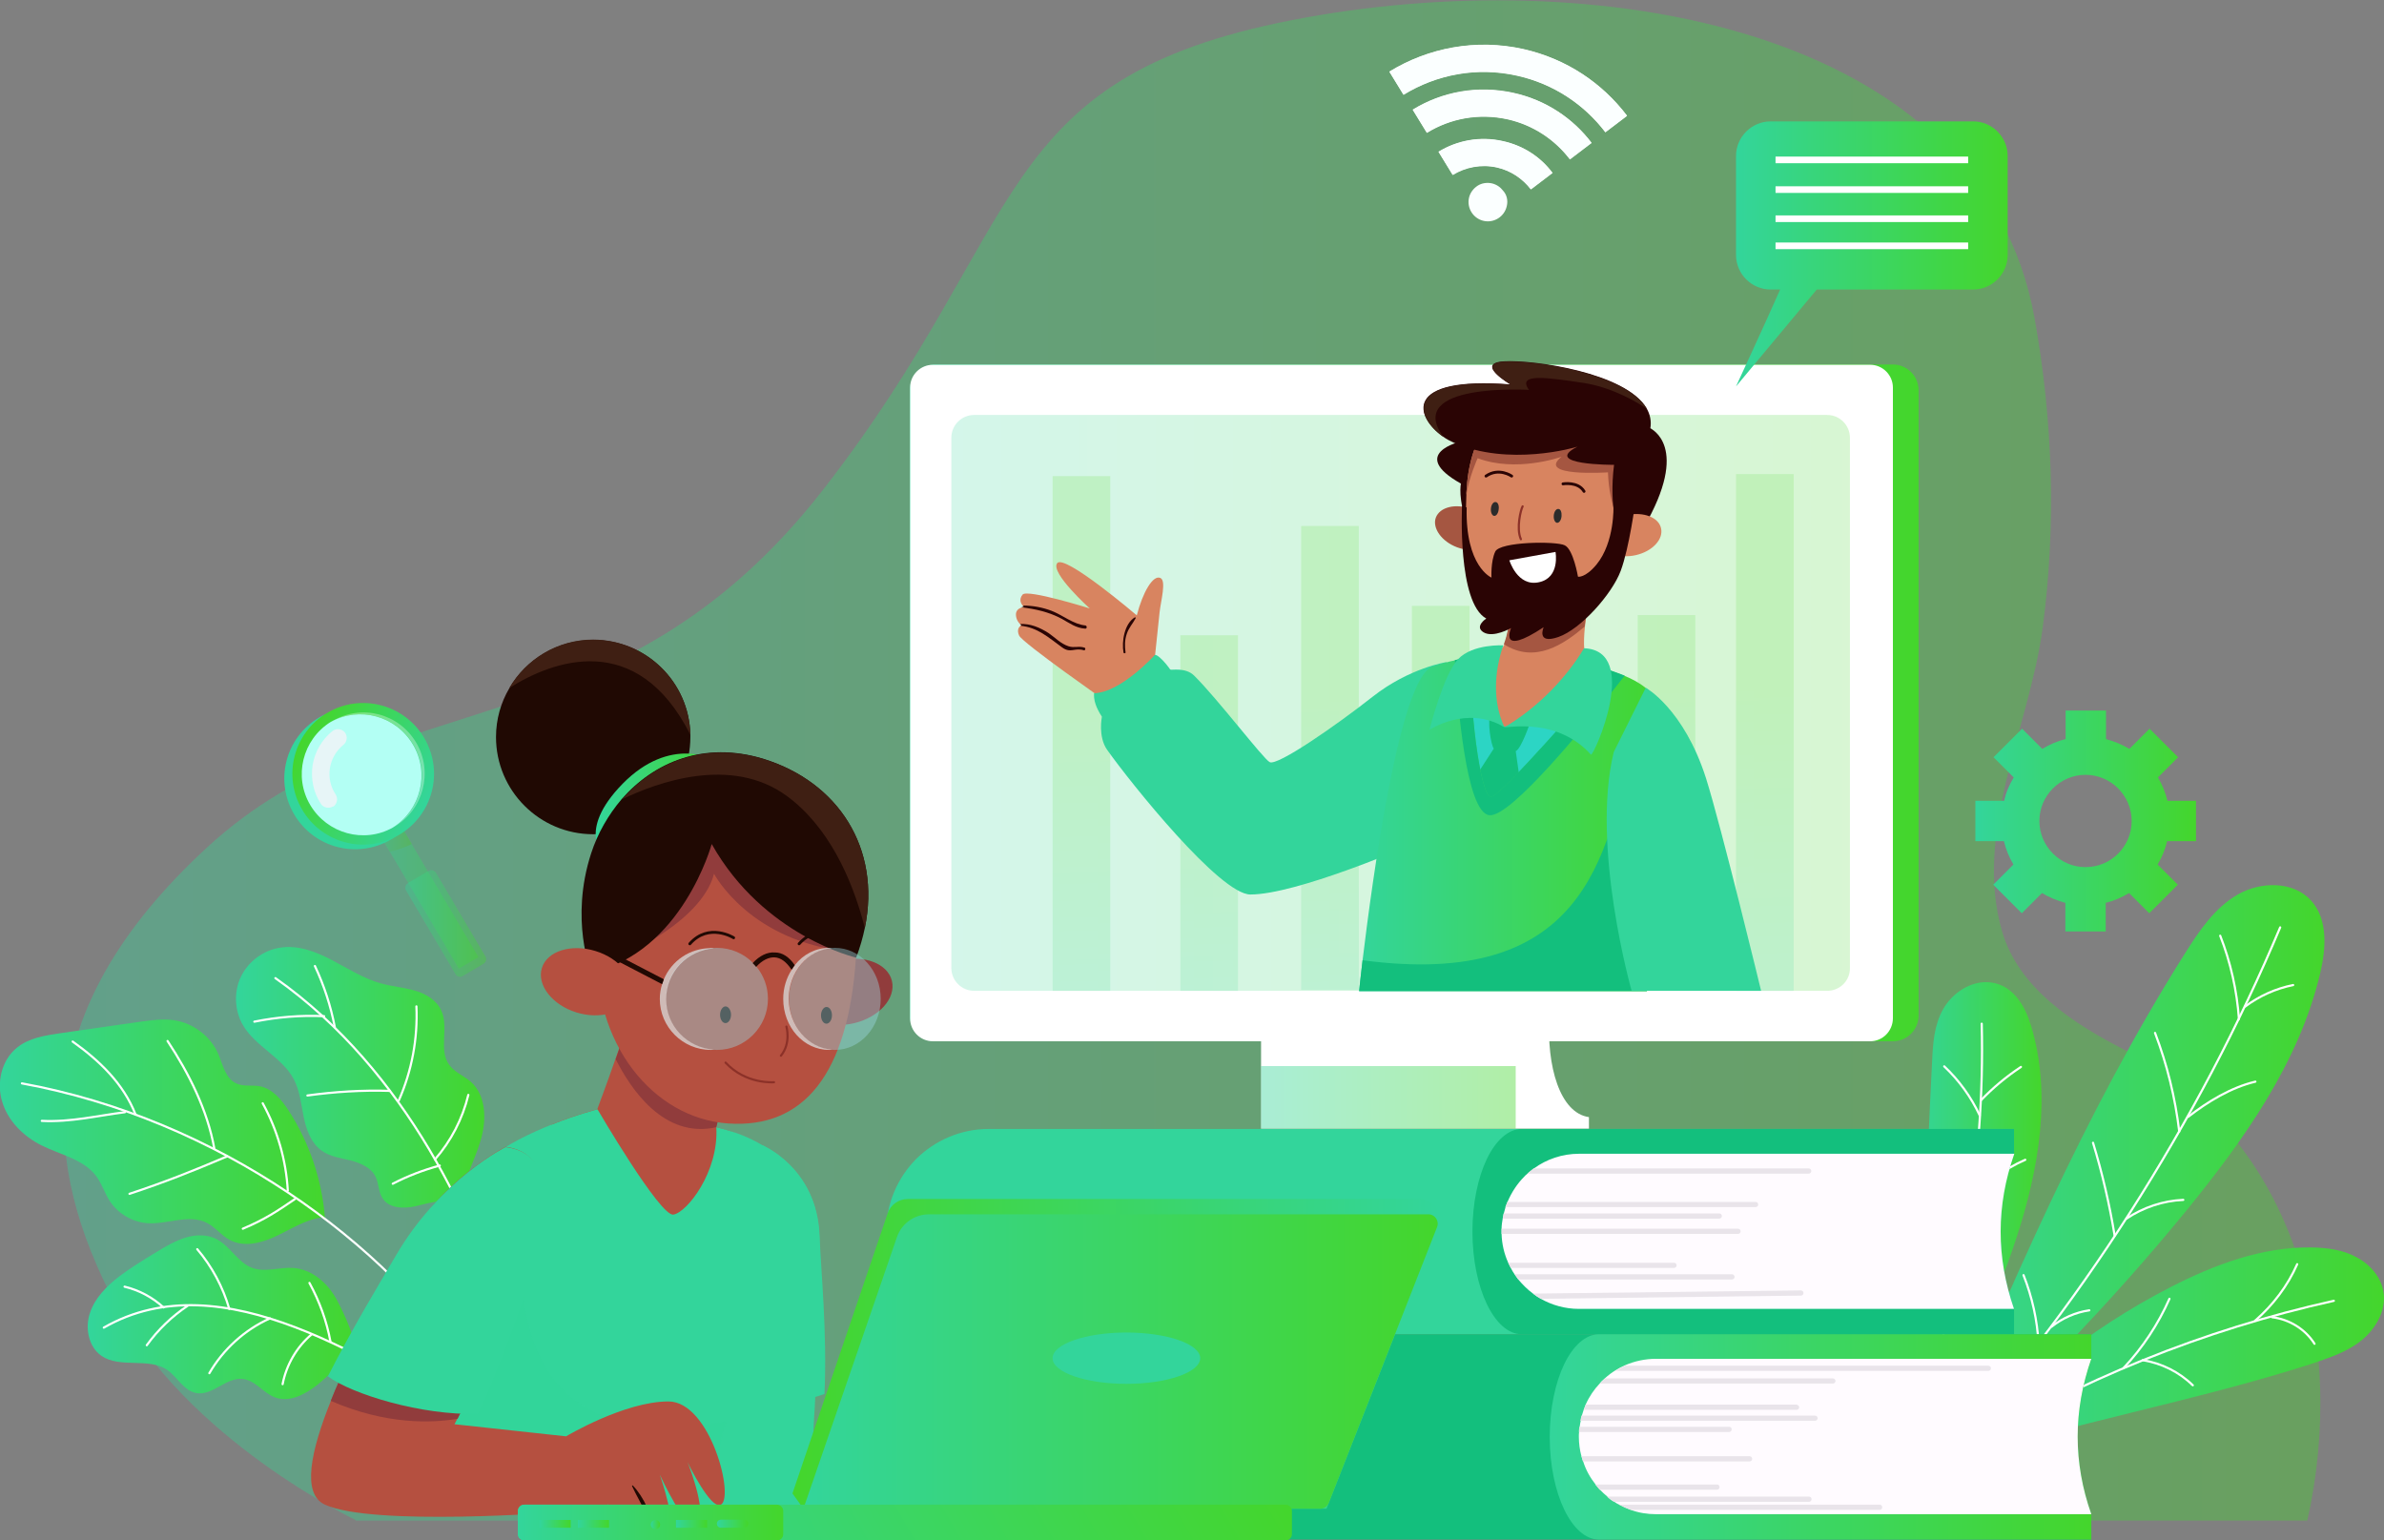 <?xml version="1.0" encoding="utf-8"?>
<!-- Generator: Adobe Illustrator 25.2.1, SVG Export Plug-In . SVG Version: 6.00 Build 0)  -->
<svg version="1.1" id="Camada_1" xmlns="http://www.w3.org/2000/svg" xmlns:xlink="http://www.w3.org/1999/xlink" x="0px" y="0px"
	 viewBox="0 0 826.7 534.2" style="enable-background:new 0 0 826.7 534.2;" xml:space="preserve">
<rect x="0" y="0" width="826.7" height="534.2" fill="#808080" stroke="none"/>
<style type="text/css">
	.st0{opacity:0.38;fill:url(#XMLID_2_);}
	.st1{fill:url(#XMLID_3_);}
	.st2{fill:none;stroke:#FFFFFF;stroke-width:0.75;stroke-linecap:round;stroke-linejoin:round;stroke-miterlimit:10;}
	.st3{fill:url(#XMLID_4_);}
	.st4{fill:url(#XMLID_5_);}
	.st5{fill:#33D59B;}
	.st6{fill:#13BF7D;}
	.st7{fill:#FFFBFF;}
	.st8{fill:#E9E4EA;}
	.st9{fill:url(#XMLID_6_);}
	.st10{fill:url(#XMLID_7_);}
	.st11{fill:url(#XMLID_8_);}
	.st12{fill:url(#XMLID_9_);}
	.st13{fill:#B55040;}
	.st14{fill:#913C3C;}
	.st15{fill:#200903;}
	.st16{fill:#3F1F13;}
	.st17{fill:url(#XMLID_10_);}
	.st18{fill:none;stroke:#200903;stroke-linecap:round;stroke-linejoin:round;stroke-miterlimit:10;}
	.st19{fill:none;stroke:#8C3128;stroke-width:0.75;stroke-linecap:round;stroke-linejoin:round;stroke-miterlimit:10;}
	.st20{opacity:0.43;fill:#99D7E0;}
	.st21{opacity:0.68;fill:#DCEEEF;}
	.st22{opacity:0.25;fill:#33D59B;}
	.st23{fill:url(#XMLID_11_);}
	.st24{fill:url(#XMLID_12_);}
	.st25{fill:url(#XMLID_13_);}
	.st26{fill:url(#XMLID_14_);}
	.st27{fill:url(#XMLID_15_);}
	.st28{fill:url(#XMLID_16_);}
	.st29{fill:url(#XMLID_17_);}
	.st30{fill:url(#XMLID_18_);}
	.st31{fill:url(#XMLID_19_);}
	.st32{fill:url(#XMLID_20_);}
	.st33{opacity:0.38;}
	.st34{fill:url(#XMLID_21_);}
	.st35{fill:url(#XMLID_22_);}
	.st36{fill:url(#XMLID_23_);}
	.st37{opacity:0.32;fill:#FFFFFF;}
	.st38{fill:#B3FFF4;}
	.st39{fill:#E7F5F7;}
	.st40{opacity:0.38;fill:url(#XMLID_24_);}
	.st41{fill:#FFFFFF;}
	.st42{opacity:0.42;fill:url(#XMLID_25_);}
	.st43{fill:url(#XMLID_26_);}
	.st44{opacity:0.5;}
	.st45{opacity:0.42;fill:url(#XMLID_27_);}
	.st46{opacity:0.42;}
	.st47{fill:url(#XMLID_28_);}
	.st48{fill:url(#XMLID_29_);}
	.st49{fill:url(#XMLID_30_);}
	.st50{fill:url(#XMLID_31_);}
	.st51{fill:url(#XMLID_32_);}
	.st52{fill:url(#XMLID_33_);}
	.st53{fill:#D88460;}
	.st54{fill:#A55641;}
	.st55{fill:#2CD5C4;}
	.st56{fill:#2A0404;}
	.st57{fill:url(#XMLID_34_);}
	.st58{fill:#2B2B2B;}
	.st59{fill:none;stroke:#2A0404;stroke-linecap:round;stroke-linejoin:round;stroke-miterlimit:10;}
	.st60{fill:url(#XMLID_35_);}
	.st61{fill:#FBFFFF;}
</style>
<g>
	<linearGradient id="XMLID_2_" gradientUnits="userSpaceOnUse" x1="22.188" y1="263.553" x2="804.707" y2="263.553">
		<stop  offset="0" style="stop-color:#33D59B"/>
		<stop  offset="1" style="stop-color:#44D62C"/>
	</linearGradient>
	<path id="XMLID_00000054987659728298407860000001975897626725134239_" class="st0" d="M123.3,527.1c0,0-58.7-27.8-83.4-75.1
		C15.1,404.7,8.7,351.9,72,293.7c63.3-58.2,142.1-32.1,213.6-124.1c71.5-92,57.8-142.2,162.3-162.6
		c104.5-20.4,239.3,1.9,257.6,103.2c6.4,35.5,7.6,72,2.8,107.8c-4.6,34-24.1,70.7-14,105.1c5.8,19.8,25.1,32.1,42.3,40.9
		c60.5,30.7,77.3,102.1,63.5,163.3H123.3z"/>
	<g id="XMLID_00000021115904015309630550000009639409665091447461_">
		<g id="XMLID_00000054234036561468378720000007813217608964767922_">
			<linearGradient id="XMLID_3_" gradientUnits="userSpaceOnUse" x1="664.105" y1="420.737" x2="707.993" y2="420.737">
				<stop  offset="0" style="stop-color:#33D59B"/>
				<stop  offset="1" style="stop-color:#44D62C"/>
			</linearGradient>
			<path id="XMLID_00000066515163208639451880000014331459424015338661_" class="st1" d="M664.1,500.8c2.2-43.5,3.7-89.3,5.9-132.9
				c0.3-6.1,0.7-12.4,3.8-17.9c3.1-5.6,9.8-10.2,16.6-9.3c7.8,1,11.9,8.3,13.9,15c7.2,23.7,2.8,49.7-5.2,74
				C691,454.5,679.2,478.5,664.1,500.8"/>
			<g id="XMLID_00000065768153710458760130000012490270574356240294_">
				<path id="XMLID_00000094602295431443129330000013010378499999341741_" class="st2" d="M687.2,355c1.2,48.6-7.3,97.3-24.7,142.6"
					/>
				<path id="XMLID_00000146482445273661663520000000393546689240454305_" class="st2" d="M674.2,369.8c5.1,4.8,9.3,10.6,12.3,17"/>
				<path id="XMLID_00000025439038311856148010000014665036432627119496_" class="st2" d="M700.8,370c-5,3.3-9.7,7.2-13.9,11.6"/>
				<path id="XMLID_00000008843558012051139000000015848886370090903457_" class="st2" d="M670.9,406.1c5,3.8,9,8.8,11.8,14.5"/>
				<path id="XMLID_00000154402980390279501780000001023818301412863874_" class="st2" d="M702.3,402.2c-7.4,3.2-14,8.3-19,14.6"/>
			</g>
		</g>
		<g id="XMLID_00000044163595240490633100000010908296032915409549_">
			<linearGradient id="XMLID_4_" gradientUnits="userSpaceOnUse" x1="670.687" y1="408.68" x2="806.107" y2="408.68">
				<stop  offset="0" style="stop-color:#33D59B"/>
				<stop  offset="1" style="stop-color:#44D62C"/>
			</linearGradient>
			<path id="XMLID_00000067238345925767326530000011336541365637651892_" class="st3" d="M671.2,507.6
				c25.6-60.6,51.4-121.4,86.5-177c4.9-7.8,10.3-15.8,18.3-20.4c8-4.6,19.4-4.7,25.5,2.2c5.8,6.5,5.1,16.5,3.1,25
				c-7.3,31-26.4,57.8-46.5,82.5c-26.6,32.5-55.8,62.8-87.4,90.4"/>
			<g id="XMLID_00000144317797877765928000000007559468055335275182_">
				<path id="XMLID_00000008869129664451236410000001581822582592837310_" class="st2" d="M790.7,321.6
					c-28.1,67-70.6,134.2-120.2,187.2"/>
				<path id="XMLID_00000143600088590475082170000002820396273863891870_" class="st2" d="M769.9,324.5c3.6,9.2,5.8,19,6.5,28.9"/>
				<path id="XMLID_00000114074445092687184690000011919049085832945595_" class="st2" d="M778.5,349.1c4.9-3.7,10.7-6.3,16.7-7.5"
					/>
				<path id="XMLID_00000181768708129229447230000001738830098253537960_" class="st2" d="M747.3,358.2c4.2,11,7,22.5,8.4,34.2"/>
				<path id="XMLID_00000065794407057765421040000001654078953208041110_" class="st2" d="M758.8,387.3c6.8-5.3,14.9-10.2,23.3-12.2
					"/>
				<path id="XMLID_00000070098505144628478330000017133820502718704565_" class="st2" d="M725.8,396.3c3.2,10.5,5.7,21.3,7.5,32.2"
					/>
				<path id="XMLID_00000119807222865967859640000011080855160952275849_" class="st2" d="M757.1,416.1c-7,0.3-13.9,2.6-19.7,6.5"/>
				<path id="XMLID_00000096762422113869986320000016527290507277800377_" class="st2" d="M701.7,442.2c3,7.6,4.8,15.7,5.2,23.8"/>
				<path id="XMLID_00000070077459476724245390000010770616732027277493_" class="st2" d="M724.5,454.4c-4.8,0.7-9.3,2.7-13.1,5.7"
					/>
			</g>
		</g>
		<g id="XMLID_00000125589775883702675850000016248963234882320018_">
			<linearGradient id="XMLID_5_" gradientUnits="userSpaceOnUse" x1="678.1" y1="469.571" x2="826.691" y2="469.571">
				<stop  offset="0" style="stop-color:#33D59B"/>
				<stop  offset="1" style="stop-color:#44D62C"/>
			</linearGradient>
			<path id="XMLID_00000109708141646871467520000000174123553536793477_" class="st4" d="M678.1,506.5c20.4-24.9,46-45.5,74.7-60.2
				c15.2-7.8,31.8-14,48.9-13.7c5.3,0.1,10.7,0.8,15.3,3.3c4.7,2.4,8.6,6.8,9.5,12c1.1,6.4-2.6,12.9-7.7,17
				c-5.1,4.1-11.5,6.1-17.7,8.2C761.2,485.9,718,493.6,678.1,506.5"/>
			<g id="XMLID_00000111178030874561670790000015211698622282934709_">
				<path id="XMLID_00000106839454861371683100000000175113616899431337_" class="st2" d="M809.3,451.1c-45.1,10-88.6,27.6-128,51.7
					"/>
				<path id="XMLID_00000097466256601170705280000007367238342362327945_" class="st2" d="M796.6,438.4c-3.3,7.5-8.4,14.2-14.6,19.6
					"/>
				<path id="XMLID_00000077290719403397649800000006774752368324384394_" class="st2" d="M787.9,456.8c5.9,0.7,11.5,4.1,14.7,9.2"
					/>
				<path id="XMLID_00000109012974412206890340000005587795558734250673_" class="st2" d="M752.3,450.4c-3.9,8.8-9.3,17-15.9,24"/>
				<path id="XMLID_00000105396879533015527700000012286326258784501173_" class="st2" d="M743,471.7c6.5,1,12.7,4.1,17.4,8.7
					c-0.1-0.1-0.2-0.2-0.4-0.3"/>
			</g>
		</g>
	</g>
	<g id="XMLID_00000023252195857715789100000005153753489240820387_">
		<g id="XMLID_00000119099821463632498030000012725485707379600519_">
			<g id="XMLID_00000015327962906267148830000002774813979911435191_">
				<path id="XMLID_00000086657148896680692260000003880745395663789234_" class="st5" d="M698.4,400.2c-6.3,17.9-6.3,35.8,0,53.7
					v8.8H342.9c-19.7,0-35.6-15.9-35.6-35.6c0-9.8,4-18.7,10.4-25.2c6.5-6.4,15.4-10.4,25.2-10.4h355.5V400.2z"/>
				<path id="XMLID_00000072996512576344294840000018032985618278700465_" class="st6" d="M698.4,400.2c-6.3,17.9-6.3,35.8,0,53.7
					v8.8H527.7c-9.4,0-17.1-15.9-17.1-35.6c0-9.8,1.9-18.7,5-25.2c3.1-6.4,7.4-10.4,12.1-10.4h170.7V400.2z"/>
			</g>
			<g id="XMLID_00000078047019690096138970000002029987803850303664_">
				<path id="XMLID_00000075866233827070390900000001269597345251165330_" class="st7" d="M698.4,453.9H547.5
					c-4.8,0-9.3-1.3-13.2-3.5h0c-0.9-0.5-1.8-1.1-2.7-1.8h0c-1.9-1.4-3.6-3.1-5.1-4.9l-1.3-1.8c-0.5-0.7-0.9-1.4-1.3-2.2l-0.9-1.8
					c-1.4-3.1-2.2-6.5-2.3-10c0-0.3,0-0.6,0-0.9c0-0.3,0-0.6,0-0.9c0-1.2,0.2-2.4,0.4-3.6l0.4-1.8c0.2-0.7,0.4-1.5,0.6-2.2l0.7-1.8
					c1.4-3.3,3.4-6.3,5.8-8.7c0.3-0.4,0.7-0.7,1.1-1c0.7-0.6,1.4-1.2,2.2-1.8c4.4-3.2,9.8-5.1,15.7-5.1h150.9
					C692.2,418.1,692.2,436,698.4,453.9z"/>
				<g id="XMLID_00000170993864949674121840000007222547823819565225_">
					<g id="XMLID_00000137830529933552506760000004625858212371655085_">
						<path id="XMLID_00000096749797952248339080000005378824580409312174_" class="st8" d="M628.1,406.1c0,0.5-0.4,0.9-0.9,0.9
							h-97.6c0.7-0.6,1.4-1.2,2.2-1.8h95.4C627.7,405.2,628.1,405.6,628.1,406.1z"/>
					</g>
					<g id="XMLID_00000156590061327288686880000005822824190908115596_">
						<path id="XMLID_00000171680234184536556880000012461176471474579366_" class="st8" d="M522.7,416.8h86.1
							c0.5,0,0.9,0.4,0.9,0.9c0,0.5-0.4,0.9-0.9,0.9h-86.8L522.7,416.8z"/>
					</g>
					<g id="XMLID_00000043454591972636662390000003868592511900466069_">
						<path id="XMLID_00000126317648544790121820000012169429729182046617_" class="st8" d="M521.4,420.8h74.8
							c0.5,0,0.9,0.4,0.9,0.9c0,0.5-0.4,0.9-0.9,0.9h-75.1L521.4,420.8z"/>
					</g>
					<g id="XMLID_00000108997567032911784130000017619035582133817272_">
						<path id="XMLID_00000018940116327912708250000008282115380033567375_" class="st8" d="M520.7,426.1l82,0
							c0.5,0,0.9,0.4,0.9,0.9c0,0.5-0.4,0.9-0.9,0.9l-82,0V426.1z"/>
					</g>
					<g id="XMLID_00000096748556181045975770000008079403611256721054_">
						<path id="XMLID_00000029037310915230078680000003207875733024783505_" class="st8" d="M523.9,439.7h56.6
							c0.5,0,0.9-0.4,0.9-0.9c0-0.5-0.4-0.9-0.9-0.9H523L523.9,439.7z"/>
					</g>
					<g id="XMLID_00000116233243834743418890000015094772723263574973_">
						<path id="XMLID_00000008119925737819587490000007094368939087938720_" class="st8" d="M526.5,443.7h74.1
							c0.5,0,0.9-0.4,0.9-0.9c0-0.5-0.4-0.9-0.9-0.9h-75.4L526.5,443.7z"/>
					</g>
					<g id="XMLID_00000042738203660436361250000002214374952519500985_">
						<path id="XMLID_00000073696329381010923530000002270542748368103090_" class="st8" d="M625.4,448.4c0,0.5-0.4,0.9-0.9,0.9
							l-90.2,1.1h0c-0.9-0.5-1.8-1.1-2.7-1.8l92.9-1.1C625,447.5,625.4,447.9,625.4,448.4z"/>
					</g>
				</g>
			</g>
		</g>
		<g id="XMLID_00000010995648028941585350000000727896695872433588_">
			<g id="XMLID_00000090292886604649913160000018318160746840434865_">
				<path id="XMLID_00000005225453611571141910000011755708983260008577_" class="st6" d="M725.2,471.4c-6.3,17.9-6.3,35.8,0,53.7
					v8.8H369.7c-19.7,0-35.6-15.9-35.6-35.6c0-9.8,4-18.7,10.4-25.2c6.5-6.4,15.4-10.4,25.2-10.4h355.5V471.4z"/>
				<linearGradient id="XMLID_6_" gradientUnits="userSpaceOnUse" x1="537.363" y1="498.255" x2="725.193" y2="498.255">
					<stop  offset="0" style="stop-color:#33D59B"/>
					<stop  offset="1" style="stop-color:#44D62C"/>
				</linearGradient>
				<path id="XMLID_00000120550016519337827410000007493753865143760528_" class="st9" d="M725.2,471.4c-6.3,17.9-6.3,35.8,0,53.7
					v8.8H554.5c-9.4,0-17.1-15.9-17.1-35.6c0-9.8,1.9-18.7,5-25.2c3.1-6.4,7.4-10.4,12.1-10.4h170.7V471.4z"/>
			</g>
			<g id="XMLID_00000176729513713320672200000002790112059430816926_">
				<path id="XMLID_00000075155964376903394450000001161943397603881893_" class="st7" d="M725.2,525.1H574.3
					c-3.1,0-6.1-0.5-8.8-1.5c-1.4-0.5-2.7-1.1-4-1.8c-0.6-0.3-1.2-0.6-1.7-1c-0.9-0.5-1.7-1.1-2.4-1.8c-0.9-0.7-1.8-1.6-2.6-2.4
					c-0.5-0.6-1-1.2-1.5-1.8c-1.9-2.4-3.4-5.1-4.3-8l-0.6-1.8c-0.6-2.2-0.9-4.5-0.9-6.8c0-0.6,0-1.1,0.1-1.7c0-0.6,0.1-1.2,0.2-1.8
					c0.1-0.7,0.2-1.4,0.4-2.2c0.1-0.6,0.3-1.2,0.4-1.8c0.2-0.7,0.4-1.3,0.6-1.9c0.2-0.6,0.5-1.2,0.7-1.8c1.2-2.7,2.9-5.2,4.9-7.3
					c0.2-0.2,0.3-0.4,0.5-0.6c0.4-0.4,0.9-0.8,1.3-1.2c1.1-1,2.3-1.9,3.6-2.7c1.1-0.7,2.2-1.3,3.4-1.8c3.3-1.4,6.9-2.2,10.7-2.2
					h150.9C718.9,489.3,718.9,507.2,725.2,525.1z"/>
				<g id="XMLID_00000049200321890006566230000012226221293019407540_">
					<g id="XMLID_00000162342876804670142660000012624128912967815845_">
						<path id="XMLID_00000026134922593311847850000015392477227829735051_" class="st8" d="M690.4,474.5c0,0.5-0.4,0.9-0.9,0.9
							H560.2c1.1-0.7,2.2-1.3,3.4-1.8h125.8C690,473.6,690.4,474,690.4,474.5z"/>
					</g>
					<g id="XMLID_00000103978834594477614370000001646142571795252159_">
						<path id="XMLID_00000121237208618434529320000000843128602352108476_" class="st8" d="M636.5,478.9c0,0.5-0.4,0.9-0.9,0.9
							h-80.8c0.2-0.2,0.3-0.4,0.5-0.6c0.4-0.4,0.9-0.8,1.3-1.2h78.9C636.1,478,636.5,478.4,636.5,478.9z"/>
					</g>
					<g id="XMLID_00000044169849155758872230000007841383015288830397_">
						<path id="XMLID_00000158721078743690566150000001775433013928760976_" class="st8" d="M623.9,488c0,0.5-0.4,0.9-0.9,0.9h-73.8
							c0.2-0.6,0.5-1.2,0.7-1.8H623C623.5,487.2,623.9,487.6,623.9,488z"/>
					</g>
					<g id="XMLID_00000093151860740007323800000013020481040126177926_">
						<path id="XMLID_00000004537686882033152690000012072084516150648244_" class="st8" d="M630.3,491.8c0,0.5-0.4,0.9-0.9,0.9
							h-81.4c0.1-0.6,0.3-1.2,0.4-1.8h80.9C629.9,490.9,630.3,491.3,630.3,491.8z"/>
					</g>
					<g id="XMLID_00000170965744608680840480000004497401525602190476_">
						<path id="XMLID_00000045605173156224153680000012216550142932587392_" class="st8" d="M600.5,495.7c0,0.5-0.4,0.9-0.9,0.9
							h-52.1c0-0.6,0.1-1.2,0.2-1.8h52C600.2,494.8,600.5,495.2,600.5,495.7z"/>
					</g>
					<g id="XMLID_00000088119400851776404960000006047204973605070479_">
						<path id="XMLID_00000026848988957116536000000016520442155929838979_" class="st8" d="M548.9,506.8h57.8
							c0.5,0,0.9-0.4,0.9-0.9c0-0.5-0.4-0.9-0.9-0.9h-58.3L548.9,506.8z"/>
					</g>
					<g id="XMLID_00000175318734307309387950000001646707619856426426_">
						<path id="XMLID_00000028317314376963612760000013167847026485556865_" class="st8" d="M628.2,519.9c0,0.5-0.4,0.9-0.9,0.9
							h-67.6c-0.9-0.5-1.7-1.1-2.4-1.8h70C627.8,519,628.2,519.4,628.2,519.9z"/>
					</g>
					<g id="XMLID_00000023273850191907926790000000224333800550487696_">
						<path id="XMLID_00000115482844209811364690000011399057285835773615_" class="st8" d="M596.3,515.7c0,0.5-0.4,0.9-0.9,0.9
							h-40.7c-0.5-0.6-1-1.2-1.5-1.8h42.2C595.9,514.8,596.3,515.2,596.3,515.7z"/>
					</g>
					<g id="XMLID_00000155851001983475651290000001025319043372297106_">
						<path id="XMLID_00000019645790465919259920000006376056544111208622_" class="st8" d="M652.7,522.7c0,0.5-0.4,0.9-0.9,0.9
							h-86.3c-1.4-0.5-2.7-1.1-4-1.8h90.4C652.3,521.8,652.7,522.2,652.7,522.7z"/>
					</g>
				</g>
			</g>
		</g>
	</g>
	<g id="XMLID_00000108302487179855631730000013078624635646012070_">
		<g id="XMLID_00000054248732223546451140000005116338539142810302_">
			<linearGradient id="XMLID_7_" gradientUnits="userSpaceOnUse" x1="9.094947e-13" y1="392.449" x2="112.708" y2="392.449">
				<stop  offset="0" style="stop-color:#33D59B"/>
				<stop  offset="1" style="stop-color:#44D62C"/>
			</linearGradient>
			<path id="XMLID_00000109029189419033865440000006447076163086947231_" class="st10" d="M112.7,422.6c-1-13.3-5.4-26.4-12.7-37.6
				c-2.4-3.7-5.6-7.5-9.9-8.3c-2.7-0.5-5.7,0.2-8.2-1c-3.7-1.7-4.6-6.4-6.2-10.2c-2.7-6.2-8.7-10.7-15.3-11.7
				c-3.9-0.6-7.8,0-11.6,0.5c-9.3,1.3-18.6,2.7-27.9,4c-5.3,0.8-10.8,1.6-15,5c-5.4,4.3-7.2,12.3-5.1,18.9c2,6.6,7.4,11.9,13.6,15
				c6.6,3.3,14.6,4.8,19,10.7c1.9,2.6,2.9,5.8,4.6,8.5c2.9,4.5,7.9,7.4,13.2,7.8c7,0.4,14.4-3.3,20.6-0.1c2.9,1.5,4.9,4.3,7.7,5.8
				c5,2.8,11.2,1.2,16.4-1.3c5.1-2.4,10.1-5.7,15.7-6.4"/>
			<g id="XMLID_00000047037034670282548690000015454056094908260015_">
				<path id="XMLID_00000062179889840722728410000004234327356011199365_" class="st2" d="M163.8,476.4
					c-29.9-45.6-88.3-88.3-156.2-100.7"/>
				<path id="XMLID_00000080886720113234806430000001669527654864082873_" class="st2" d="M58.1,361c7.4,11.2,13.8,23.9,16.2,37.2"
					/>
				<path id="XMLID_00000129176279022567984460000011991160613920621730_" class="st2" d="M44.9,414c12.4-4.1,21.9-7.9,33.9-13"/>
				<path id="XMLID_00000036938137387214415280000000694960187705288638_" class="st2" d="M91.1,382.6c5.1,9.3,8.1,19.7,8.7,30.3"/>
				<path id="XMLID_00000168823833594910333250000001947280169758093475_" class="st2" d="M84.2,426.1c7.6-3.2,11.8-6,18.1-10.3"/>
				<path id="XMLID_00000129922885932653033790000009391659499804460163_" class="st2" d="M25.2,361.2c9.4,6.7,17.6,14.6,21.8,25.3"
					/>
				<path id="XMLID_00000136393617165916622490000013736346607771998883_" class="st2" d="M14.5,388.7c10.1,0.5,19.2-1.8,28.8-3"/>
			</g>
		</g>
		<g id="XMLID_00000106106303081960132340000013549454622298833328_">
			<linearGradient id="XMLID_8_" gradientUnits="userSpaceOnUse" x1="81.901" y1="373.551" x2="167.926" y2="373.551">
				<stop  offset="0" style="stop-color:#33D59B"/>
				<stop  offset="1" style="stop-color:#44D62C"/>
			</linearGradient>
			<path id="XMLID_00000180359520263264038320000015732719443910525883_" class="st11" d="M159.8,416.8c0.8-7.4,4.7-14,6.8-21.1
				c2.2-7.1,2.1-15.9-3.5-20.7c-2.4-2-5.5-3.2-7.3-5.7c-3.8-5.1-0.1-12.8-2.7-18.7c-1.6-3.7-5.4-6-9.3-7.1
				c-3.9-1.1-7.9-1.4-11.8-2.5c-6-1.7-11.3-5.1-16.8-8c-5.5-2.9-11.6-5.3-17.8-4.4c-5.9,0.8-11.2,4.7-13.8,10
				c-2.6,5.3-2.3,11.9,0.7,17c4.4,7.4,13.6,11.1,17.6,18.7c2.1,4,2.5,8.6,3.4,13c0.9,4.4,2.5,9,6.2,11.7c2.9,2.1,6.6,2.6,10,3.4
				c3.4,0.9,7.1,2.4,8.7,5.6c1.2,2.4,1,5.4,2.5,7.6c2.3,3.5,7.3,3.6,11.4,2.7c4.1-0.9,8.3-2.5,12.2-1.1"/>
			<g id="XMLID_00000105392470431834057390000015178318802612379319_">
				<path id="XMLID_00000042696680286791022730000003037332134281942159_" class="st2" d="M175.1,459.7
					c-9.8-34.8-33.9-88.3-79.6-120.5"/>
				<path id="XMLID_00000014623948732875574460000008853169941647042495_" class="st2" d="M109.2,335c3.2,6.8,5.5,13.9,6.9,21.2"/>
				<path id="XMLID_00000135664563499509929270000014528523637526047376_" class="st2" d="M88.2,354.3c7.9-1.6,16.1-2.3,24.2-1.9"/>
				<path id="XMLID_00000126315218571502462030000000850304584176372120_" class="st2" d="M144.4,349c0.5,11.2-1.6,22.4-6.1,32.6"/>
				<path id="XMLID_00000094584180821939993650000005647232585125686915_" class="st2" d="M106.6,379.9c9.5-1.3,19-1.9,28.6-1.6"/>
				<path id="XMLID_00000163762993027518582000000001867661197042398376_" class="st2" d="M136.2,410.5c5.2-2.7,10.7-4.8,16.3-6.3"
					/>
				<path id="XMLID_00000047741039293665609690000011364348944942326173_" class="st2" d="M162.4,379.7c-2,8.3-6,16-11.6,22.4"/>
			</g>
		</g>
		<g id="XMLID_00000054253202937242058560000011080311455925565359_">
			<linearGradient id="XMLID_9_" gradientUnits="userSpaceOnUse" x1="30.486" y1="456.814" x2="124.179" y2="456.814">
				<stop  offset="0" style="stop-color:#33D59B"/>
				<stop  offset="1" style="stop-color:#44D62C"/>
			</linearGradient>
			<path id="XMLID_00000117643875530982068080000000374745055470595476_" class="st12" d="M124.2,470.5c-1.1-6.4-4.4-14.2-7.5-19.9
				c-3.1-5.7-8.6-10.5-15.1-10.9c-4.7-0.3-9.6,1.6-14.1,0c-5-1.8-7.6-7.5-12.4-10c-3.3-1.7-7.3-1.6-10.8-0.5c-3.5,1.1-6.8,3-9.9,4.9
				c-4.4,2.7-8.9,5.4-13,8.5c-4.4,3.4-8.5,7.5-10.2,12.7c-1.8,5.2-0.5,11.8,4,14.9c6.5,4.4,16.2,0.5,22.7,4.8
				c3.6,2.5,5.8,7.3,10.2,8.1c5.6,1,10.3-5.5,16-4.9c4.4,0.4,7.2,4.9,11.3,6.4c5,1.9,10.5-1.1,14.7-4.4
				C114.2,476.9,118.9,471.3,124.2,470.5"/>
			<g id="XMLID_00000119076992546621637580000015957254554490867109_">
				<path id="XMLID_00000057118484182583272100000017315383661170457244_" class="st2" d="M165.7,493.2
					c-37.3-20.4-88.4-56.5-129.7-32.8"/>
				<path id="XMLID_00000159441189703606642530000003438223513533671096_" class="st2" d="M68.4,433.2c5.1,6,8.9,13.1,11.1,20.7"/>
				<path id="XMLID_00000150097632495834860620000017163499213897338762_" class="st2" d="M43.2,446.2c5,1.2,9.7,3.7,13.5,7.2"/>
				<path id="XMLID_00000112629590769831366070000015208037060015550353_" class="st2" d="M50.9,466.5c3.9-5.4,8.7-10,14.2-13.7"/>
				<path id="XMLID_00000010289906298471070350000000652034488119616390_" class="st2" d="M72.6,476.2c4.8-8.3,12.3-15.1,21-19"/>
				<path id="XMLID_00000171720955812283900560000002785659620725936785_" class="st2" d="M107.3,444.9c3.5,6.4,6,13.3,7.3,20.4"/>
				<path id="XMLID_00000072257395356078453730000007504741942664327318_" class="st2" d="M98,480c1.3-6.7,4.9-12.9,10.1-17.3"/>
			</g>
		</g>
	</g>
	<g id="XMLID_00000061448084484420452420000007232944885883674281_">
		<g id="XMLID_00000132808616051381688540000010484782533184775074_">
			<path id="XMLID_00000168104453326087228690000014147732795447444109_" class="st5" d="M283.6,462.7c-0.2,7.2-0.6,14.6-0.9,21.8
				c-0.1,2.4-0.2,4.8-0.4,7.2c-1,19.5-2,35.4-2,35.4l-37.8-0.9l5.6-33.3l0.5-2.7l4-23.7l11.6-69.3c0,0,19,7.8,19.9,31.3
				C284.4,436,284.2,448.7,283.6,462.7z"/>
			<path id="XMLID_00000045592951735927172400000001078596965704714394_" class="st5" d="M285.9,483.4c-11.8,4.2-28.7,6.5-37.2,6.8
				l15.6-93.1c0,0,19,7.8,19.9,31.3C284.6,439.8,286.9,462.2,285.9,483.4z"/>
		</g>
		<g id="XMLID_00000147218268157533663730000000902375122241201835_">
			<g id="XMLID_00000120536640169592734370000014887274443892716416_">
				<path id="XMLID_00000126310146305792764650000007214766002494114994_" class="st13" d="M255.2,393c0.1,18.4-14.7,33.9-27.2,35.4
					c-11.4,1.4-30.1-27.4-36.8-38.4c8.7-3.5,15.9-5.3,15.9-5.3s3.6-9.6,6.3-17.4c0.8-2.2,1.5-4.3,2-5.9c0.7-2.1,1.1-3.5,1.1-3.8
					l37.1,11.6l-0.2,1l-3.8,15.5l-1.3,5.2C248.4,390.9,251.4,391.6,255.2,393z"/>
				<path id="XMLID_00000036211367970388413230000014169698832842270622_" class="st14" d="M253.5,370.2l-5.1,20.7
					c-18.2,4.1-29.7-13.3-34.9-23.6c0.8-2.2,1.5-4.3,2-5.9L253.5,370.2z"/>
			</g>
			<g id="XMLID_00000054963010714302538680000014830683948232100023_">
				<g id="XMLID_00000154426526960564345600000004562621643697905592_">
					<g id="XMLID_00000018215650361240926480000017134745104337749683_">
						<path id="XMLID_00000037677009592755513970000006092598999978028707_" class="st15" d="M239.4,255.6
							c0,18.6-15.1,33.7-33.7,33.7c-18.6,0-33.7-15.1-33.7-33.7c0-6.2,1.7-12,4.6-16.9c5.8-10,16.7-16.8,29.1-16.8
							c18.4,0,33.3,14.7,33.7,32.9C239.4,255,239.4,255.3,239.4,255.6z"/>
						<path id="XMLID_00000000186493641133156150000009067177424407932577_" class="st16" d="M239.4,254.8
							c-18.6-36.8-48-25.6-62.8-16.2c5.8-10,16.7-16.8,29.1-16.8C224.1,221.9,239,236.5,239.4,254.8z"/>
					</g>
					<linearGradient id="XMLID_10_" gradientUnits="userSpaceOnUse" x1="206.585" y1="279.074" x2="251.354" y2="279.074">
						<stop  offset="0" style="stop-color:#33D59B"/>
						<stop  offset="1" style="stop-color:#44D62C"/>
					</linearGradient>
					<path id="XMLID_00000171700920288470235820000003038530896234647191_" class="st17" d="M209.6,296.9c0,0-10-8.4,6.3-25.1
						c16.3-16.6,32.4-9.5,35.4-5.5L209.6,296.9z"/>
				</g>
				<g id="XMLID_00000122711759268588166330000004677118427250200755_">
					<path id="XMLID_00000104664490547124167450000004400416872567723152_" class="st14" d="M309.3,340.2c1.4,6-4.4,12.5-13,14.6
						c-8.6,2.1-16.7-1.1-18.2-7.1c-1.4-6,4.4-12.5,13-14.6C299.7,331,307.9,334.2,309.3,340.2z"/>
					<g id="XMLID_00000079488437475337790820000006691139092247634100_">
						<path id="XMLID_00000029014455462594172500000007756947820488387213_" class="st13" d="M296.8,332.2
							c-2.7,40.2-18,59.2-44.3,57.4c-26.3-1.8-47.1-28.3-45.3-60.8c2.7-48.6,26.9-58.6,53.2-56.8C286.7,273.7,299,299.7,296.8,332.2
							z"/>
						<path id="XMLID_00000051354106445295254440000005931532644033714324_" class="st14" d="M213.5,332.5c0,0,29.6-12,34.1-29.5
							c0,0,12.6,24.1,47.8,27.1L258.5,276L220,299.9L213.5,332.5z"/>
					</g>
					<g id="XMLID_00000018212133733702038910000011239900304107119240_">
						<path id="XMLID_00000088850770770949695570000014111836963455906746_" class="st15" d="M299.9,321.8c-0.7,3.4-1.7,6.8-3,10.3
							c0,0-32.1-7.4-50.1-39.4c0,0-10.3,37.8-41.8,44.5c0,0-7.5-18.3,0-41.3c2.2-6.8,5.9-13.3,10.6-18.8c11.2-12.8,28.5-20.2,49-14
							C290.6,271.1,305.6,294.1,299.9,321.8z"/>
						<path id="XMLID_00000031199875664406049710000012305933117742203559_" class="st16" d="M299.9,321.8
							c-4.5-17.7-13-35.5-27.1-45.8c-19.3-14.1-45.2-4.6-57.1,1.2c11.2-12.8,28.5-20.2,49-14C290.6,271.1,305.6,294.1,299.9,321.8z"
							/>
					</g>
					<path id="XMLID_00000146459287076670101150000008227290819601064839_" class="st13" d="M218.5,345.2
						c-1.8,5.9-10.2,8.5-18.6,5.9c-8.4-2.6-13.8-9.5-12-15.4c1.8-5.9,10.2-8.5,18.6-5.9C215,332.4,220.4,339.3,218.5,345.2z"/>
					<g id="XMLID_00000151514631035659811840000011574195712759161492_">
						<g id="XMLID_00000062153441894569277040000007283307916522390160_">
							<path id="XMLID_00000149368342647796443100000010531445198263593136_" class="st15" d="M253.5,351.9c0,1.6-0.9,2.9-1.9,2.9
								c-1.1,0-1.9-1.3-1.9-2.9s0.9-2.9,1.9-2.9C252.6,349,253.5,350.3,253.5,351.9z"/>
							<path id="XMLID_00000035522129242018583140000012179954907493631648_" class="st15" d="M288.5,352.1c0,1.6-0.9,2.9-1.9,2.9
								c-1.1,0-1.9-1.3-1.9-2.9c0-1.6,0.9-2.9,1.9-2.9C287.7,349.2,288.5,350.5,288.5,352.1z"/>
							<path id="XMLID_00000135670356844890747730000009383532080529624713_" class="st18" d="M254.4,325.2c0,0-8.6-5.4-15.2,2.1"/>
							<path id="XMLID_00000113334875163539095740000018342577842046601901_" class="st18" d="M292.3,325.2c0,0-8.5-5.4-15.2,2.1"/>
							<path id="XMLID_00000096758229666144363550000013191286076958307763_" class="st19" d="M272.7,356c0,0,1.7,5.7-1.9,10.1"/>
							<path id="XMLID_00000062170389727830861390000009685489569633758904_" class="st19" d="M268.4,375.3c-0.2,0-9.7,0.8-16.8-6.8
								"/>
						</g>
						<g id="XMLID_00000066510517790697815120000004561015766690796938_">
							<g id="XMLID_00000146493555968459516810000005978412912712365753_">
								<path id="XMLID_00000098204778937138929640000000177470373219756976_" class="st20" d="M266.3,346.4
									c0,9.7-7.9,17.7-17.7,17.7c-9.7,0-17.7-7.9-17.7-17.7c0-9.8,7.9-17.7,17.7-17.7c4.9,0,9.3,2,12.5,5.2
									c0.4,0.4,0.8,0.9,1.2,1.3C264.8,338.3,266.3,342.1,266.3,346.4z"/>
								<path id="XMLID_00000111870916047422606530000014231966143350951352_" class="st21" d="M247.6,364c-0.4,0-0.7,0.1-1.1,0.1
									c-9.7,0-17.7-7.9-17.7-17.7c0-1.8,0.3-3.5,0.8-5.1c0.2-0.6,0.4-1.2,0.6-1.7c2.7-6.4,9-10.8,16.3-10.8c0.4,0,0.7,0,1.1,0.1
									c-9.2,0.6-16.6,8.2-16.6,17.6C231,355.8,238.3,363.4,247.6,364z"/>
							</g>
							<g id="XMLID_00000042006285801135316980000013699246272063706026_">
								
									<ellipse id="XMLID_00000181053923214178973180000004702536183942847380_" class="st20" cx="289.5" cy="346.4" rx="15.9" ry="17.7"/>
								<path id="XMLID_00000170248448453135261480000002105902753829026462_" class="st21" d="M288.5,364c-0.3,0-0.6,0.1-1,0.1
									c-8.8,0-15.9-7.9-15.9-17.7c0-3.8,1.1-7.3,3-10.2c0.3-0.5,0.7-1,1-1.5c2.9-3.7,7.2-6,11.9-6c0.3,0,0.6,0,1,0.1
									c-8.4,0.6-15,8.2-15,17.6C273.6,355.8,280.2,363.4,288.5,364z"/>
							</g>
							<g id="XMLID_00000018916058324035537200000000378016793481247121_">
								<path id="XMLID_00000122714584940856946970000004557410190275175566_" class="st15" d="M275.6,334.7c-0.4,0.5-0.7,1-1,1.5
									c-0.1,0-0.2-0.1-0.3-0.2c-1.7-2.5-3.6-3.9-5.7-4c-2-0.1-4.3,1-6.3,3.2c0,0,0,0.1-0.1,0.1c-0.4-0.5-0.8-0.9-1.2-1.3
									c2.4-2.6,5.1-3.9,7.7-3.7C271.3,330.3,273.6,331.8,275.6,334.7z"/>
							</g>
							<g id="XMLID_00000096021255686151486060000013263014226551320764_">
								<path id="XMLID_00000121987540621727389420000001443063871735503013_" class="st15" d="M230.2,339.6
									c-0.2,0.6-0.4,1.1-0.6,1.7l-15.4-8l0.8-1.6L230.2,339.6z"/>
							</g>
						</g>
					</g>
				</g>
			</g>
		</g>
		<g id="XMLID_00000148624856066046181120000017578323332323896222_">
			<path id="XMLID_00000083806426713247729860000008755447770702115976_" class="st5" d="M251.8,492.9c-4.4,15.3-6.6,34.2-6.6,34.2
				l-111.9-9.8c0,0,18.1-92.9,30.7-109.8c1.4-2,3.3-3.8,5.5-5.6c6.1-5,14.5-9,21.8-11.9c8.7-3.5,15.9-5.3,15.9-5.3
				s21.7,37.2,26.3,36.5c4.7-0.7,15.8-14.8,14.9-30.3c0,0,3,0.7,6.9,2c5.9,2.1,13.7,5.9,15.9,11.5
				C274.3,412.5,260.9,461.6,251.8,492.9z"/>
			<path id="XMLID_00000128478006612560390330000008415874109265675420_" class="st22" d="M251.8,492.9c-4.4,15.3-6.6,34.2-6.6,34.2
				l-111.9-9.8c0,0,18.1-92.9,30.7-109.8c1.4-2,3.3-3.8,5.5-5.6l14.3,8.5C177.6,442.2,174.4,507,251.8,492.9z"/>
		</g>
		<g id="XMLID_00000004544357376919948160000005696585431959968650_">
			<g id="XMLID_00000155863991394576523850000012371766237354384283_">
				<path id="XMLID_00000069356212816379923590000001101210868840915624_" class="st13" d="M249.8,521.9
					c-3.4,1.3-10.7-13.4-11.4-14.9c0.7,1.7,7.5,19.4,2.8,21.5c-3.8,1.7-11.8-15.9-12.4-17.1c0.4,1.1,6.1,17.9,2.9,20.1
					c-1.6,1-3.2,0.5-4.3-0.2c-0.6-0.4-1.1-0.8-1.4-1c-0.2-0.1-0.3-0.3-0.3-0.3c0.1,0.3,0.9,2.9-1.6,4.1c-4.1,2-13.2-12.4-13.2-12.4
					c-7.7,4.6-16.7,2.7-16.7,2.7s-64.8,5-81.5-2.6c-8.2-3.7-4.9-18.7,2-35.9c1-2.6,2.2-5.3,3.4-8c3.7-8.4,8-17,11.9-24.9
					c3.4-6.8,6.6-13,8.9-18c11.7-24.7,36.4-37.3,36.4-37.3c25.1,3.2,7.2,46,4.4,51.9c-1.2,2.5-6,12.2-10.8,21.8
					c-3.6,7.3-7.3,14.5-9.4,18.8c-0.4,0.7-0.7,1.3-0.9,1.8c-0.6,1.2-1,1.9-1,1.9l38.7,4.2c0,0,20.2-12.1,35.5-12.1
					C246.4,486,255,519.9,249.8,521.9z"/>
				<path id="XMLID_00000024707762353589901670000012609227909944245680_" class="st14" d="M169,471.4c-3.6,7.3-7.3,14.5-9.4,18.8
					c-0.4,0.7-0.7,1.3-0.9,1.8c-8.7,1.5-24.7,2.2-44-6.2c1-2.6,2.2-5.3,3.4-8c3.7-8.4,8-17,11.9-24.9L169,471.4z"/>
				<path id="XMLID_00000074409614890891595550000017891073988308527267_" class="st15" d="M227.3,531.3c-0.6-0.4-1.1-0.8-1.4-1
					c-0.5-1.8-1.1-3.6-1.9-5.3c-1.4-3.3-3.3-6.3-4.8-9.6c-0.1-0.2,0.1-0.4,0.3-0.2C223.3,519.2,226,525.5,227.3,531.3z"/>
			</g>
			<path id="XMLID_00000152956154312049563020000012631813712515674291_" class="st5" d="M181.4,450.8
				c-4.4,12.4-10.7,29.6-15.7,39.5c-19.5,0.6-43.6-6.8-52-13c8.4-16.5,17.7-31.9,23.7-42.1c15.4-26.3,37.9-37.4,37.9-37.4
				C200.5,400.9,184.6,441.9,181.4,450.8z"/>
		</g>
	</g>
	<g id="XMLID_00000138541872922061022270000013314367999428977330_">
		<g id="XMLID_00000067921213063572864870000010468225080015019962_">
			<linearGradient id="XMLID_11_" gradientUnits="userSpaceOnUse" x1="499.249" y1="469.499" x2="274.807" y2="469.499">
				<stop  offset="0" style="stop-color:#33D59B"/>
				<stop  offset="1" style="stop-color:#44D62C"/>
			</linearGradient>
			<path id="XMLID_00000069369990345831953650000004864008424502984842_" class="st23" d="M460,523.2H278.6l-3.8-5.3l33-97.1
				c1-3,3.8-5,7-5H492c2.3,0,4.5,1,6,2.8l0,0c1.3,1.6,1.6,3.7,0.9,5.6L460,523.2z"/>
			<linearGradient id="XMLID_12_" gradientUnits="userSpaceOnUse" x1="278.581" y1="472.172" x2="498.533" y2="472.172">
				<stop  offset="0" style="stop-color:#33D59B"/>
				<stop  offset="1" style="stop-color:#44D62C"/>
			</linearGradient>
			<path id="XMLID_00000019638508750999480620000009080432654337341371_" class="st24" d="M457.8,523.2H278.6l32.4-94.1
				c1.6-4.8,6.1-8,11.2-8h173.1c2.3,0,3.9,2.3,3,4.5l-37.5,95.5C460.3,522.4,459.1,523.2,457.8,523.2z"/>
			<path id="XMLID_00000116227320110013037620000003615370112733089208_" class="st5" d="M416.2,471c0,4.9-11.5,8.9-25.6,8.9
				c-14.1,0-25.6-4-25.6-8.9c0-4.9,11.5-8.9,25.6-8.9C404.7,462.1,416.2,466.1,416.2,471z"/>
		</g>
		<g id="XMLID_00000018943076645869443620000008069209866667063683_">
			<linearGradient id="XMLID_13_" gradientUnits="userSpaceOnUse" x1="211.119" y1="587.279" x2="416.442" y2="468.735">
				<stop  offset="0" style="stop-color:#33D59B"/>
				<stop  offset="1" style="stop-color:#44D62C"/>
			</linearGradient>
			<path id="XMLID_00000055666521158452775720000001789676202709845435_" class="st25" d="M445.8,534.2h-264c-1.2,0-2.2-1-2.2-2.2
				v-8c0-1.2,1-2.2,2.2-2.2h264c1.2,0,2.2,1,2.2,2.2v8C448,533.2,447,534.2,445.8,534.2z"/>
			<g id="XMLID_00000020376512879490224920000005481174592628219549_">
				<linearGradient id="XMLID_14_" gradientUnits="userSpaceOnUse" x1="179.562" y1="528.007" x2="271.647" y2="528.007">
					<stop  offset="0" style="stop-color:#33D59B"/>
					<stop  offset="1" style="stop-color:#44D62C"/>
				</linearGradient>
				<path id="XMLID_00000101064965225565383810000007155496005549162679_" class="st26" d="M269.4,534.2h-87.6c-1.2,0-2.2-1-2.2-2.2
					v-8c0-1.2,1-2.2,2.2-2.2h87.6c1.2,0,2.2,1,2.2,2.2v8C271.6,533.2,270.7,534.2,269.4,534.2z"/>
				<g id="XMLID_00000039844845590222067520000015714210662223283365_">
					<linearGradient id="XMLID_15_" gradientUnits="userSpaceOnUse" x1="187.129" y1="528.465" x2="197.967" y2="528.465">
						<stop  offset="0" style="stop-color:#33D59B"/>
						<stop  offset="1" style="stop-color:#44D62C"/>
					</linearGradient>
					
						<rect id="XMLID_00000072266841884325885800000013950174927126380472_" x="187.1" y="527.1" class="st27" width="10.8" height="2.7"/>
					<linearGradient id="XMLID_16_" gradientUnits="userSpaceOnUse" x1="200.444" y1="528.465" x2="211.282" y2="528.465">
						<stop  offset="0" style="stop-color:#33D59B"/>
						<stop  offset="1" style="stop-color:#44D62C"/>
					</linearGradient>
					
						<rect id="XMLID_00000060731659547568279870000006135950637569923213_" x="200.4" y="527.1" class="st28" width="10.8" height="2.7"/>
					<linearGradient id="XMLID_17_" gradientUnits="userSpaceOnUse" x1="234.365" y1="528.465" x2="245.204" y2="528.465">
						<stop  offset="0" style="stop-color:#33D59B"/>
						<stop  offset="1" style="stop-color:#44D62C"/>
					</linearGradient>
					
						<rect id="XMLID_00000087393211066510144810000016467647950381514416_" x="234.4" y="527.1" class="st29" width="10.8" height="2.7"/>
					<linearGradient id="XMLID_18_" gradientUnits="userSpaceOnUse" x1="248.63" y1="528.465" x2="259.468" y2="528.465">
						<stop  offset="0" style="stop-color:#33D59B"/>
						<stop  offset="1" style="stop-color:#44D62C"/>
					</linearGradient>
					<path id="XMLID_00000036232308590847402880000006829070451836791988_" class="st30" d="M258.1,529.8H250
						c-0.8,0-1.4-0.6-1.4-1.4l0,0c0-0.8,0.6-1.4,1.4-1.4h8.1c0.8,0,1.4,0.6,1.4,1.4l0,0C259.5,529.2,258.9,529.8,258.1,529.8z"/>
					<linearGradient id="XMLID_19_" gradientUnits="userSpaceOnUse" x1="225.655" y1="528.75" x2="228.942" y2="528.75">
						<stop  offset="0" style="stop-color:#33D59B"/>
						<stop  offset="1" style="stop-color:#44D62C"/>
					</linearGradient>
					<path id="XMLID_00000180342006749692714520000009685916269515264651_" class="st31" d="M228.9,528.7c0,0.9-0.7,1.6-1.6,1.6
						c-0.9,0-1.6-0.7-1.6-1.6c0-0.9,0.7-1.6,1.6-1.6C228.2,527.1,228.9,527.8,228.9,528.7z"/>
				</g>
			</g>
		</g>
	</g>
	<g id="XMLID_00000161596691935521350620000004241085968423500733_">
		<g id="XMLID_00000150077205957644091760000005686886107143652266_">
			<linearGradient id="XMLID_20_" gradientUnits="userSpaceOnUse" x1="684.962" y1="284.684" x2="761.484" y2="284.684">
				<stop  offset="0" style="stop-color:#33D59B"/>
				<stop  offset="1" style="stop-color:#44D62C"/>
			</linearGradient>
			<path id="XMLID_00000183936402790529303850000016341450155704560556_" class="st32" d="M761.5,291.7v-14h-9.9
				c-0.7-2.9-1.8-5.6-3.3-8.1l7-7l-9.9-9.9l-7,7c-2.5-1.5-5.2-2.6-8.1-3.4v-9.9h-14v9.9c-2.9,0.7-5.6,1.9-8.1,3.4l-7-7l-9.9,9.9l7,7
				c-1.5,2.5-2.7,5.2-3.3,8.1H685v14h9.9c0.7,2.9,1.8,5.6,3.3,8.1l-7,7l9.9,9.9l7-7c2.5,1.5,5.2,2.6,8.1,3.4v9.9h14v-9.9
				c2.9-0.7,5.6-1.9,8.1-3.4l7,7l9.9-9.9l-7-7c1.5-2.5,2.6-5.2,3.3-8.1H761.5z M723.2,300.7c-8.8,0-16-7.2-16-16c0-8.8,7.2-16,16-16
				c8.8,0,16,7.2,16,16C739.2,293.5,732.1,300.7,723.2,300.7z"/>
		</g>
		<g id="XMLID_00000088101388989676694140000013276996212295689620_">
			<g id="XMLID_00000150808116310432795470000015802180146196103057_" class="st33">
				<linearGradient id="XMLID_21_" gradientUnits="userSpaceOnUse" x1="129.604" y1="308.903" x2="165.929" y2="308.903">
					<stop  offset="0" style="stop-color:#33D59B"/>
					<stop  offset="1" style="stop-color:#44D62C"/>
				</linearGradient>
				<polygon id="XMLID_00000155866257495386662640000009312831612486702003_" class="st34" points="136.4,281.9 165.9,331.9 
					159.1,335.9 129.6,285.9 				"/>
				<linearGradient id="XMLID_22_" gradientUnits="userSpaceOnUse" x1="129.604" y1="288.625" x2="142.793" y2="288.625">
					<stop  offset="0" style="stop-color:#33D59B"/>
					<stop  offset="1" style="stop-color:#44D62C"/>
				</linearGradient>
				<path id="XMLID_00000114049269102963349860000006537109845163759036_" class="st35" d="M136.4,281.9l6.4,10.8
					c-2.5,1.2-5.2,2.1-7.6,2.7l-5.6-9.5L136.4,281.9z"/>
			</g>
			<g id="XMLID_00000021089160865726039280000007438472181780267932_">
				<path id="XMLID_00000165914611093604619520000013241689944593998215_" class="st5" d="M144.3,257.5c6.9,11.7,3,26.7-8.7,33.6
					c-11.7,6.9-26.7,3-33.6-8.7c-6.9-11.7-3-26.7,8.7-33.6C122.4,242,137.4,245.9,144.3,257.5z"/>
				<linearGradient id="XMLID_23_" gradientUnits="userSpaceOnUse" x1="147.199" y1="280.636" x2="104.688" y2="256.093">
					<stop  offset="0" style="stop-color:#33D59B"/>
					<stop  offset="1" style="stop-color:#44D62C"/>
				</linearGradient>
				<path id="XMLID_00000137851991839435399610000007259051261142804110_" class="st36" d="M147.1,255.9c6.9,11.7,3,26.7-8.7,33.6
					c-11.7,6.9-26.7,3-33.6-8.7c-6.9-11.7-3-26.7,8.7-33.6C125.1,240.3,140.2,244.2,147.1,255.9z"/>
				<path id="XMLID_00000095298614783525554780000006527037561349879986_" class="st37" d="M144.3,257.5c6,10.1,2.6,23.2-7.5,29.2
					c-0.2,0.1-0.4,0.2-0.5,0.3c9.7-6.1,12.9-18.9,7-28.8c-5.9-10-18.6-13.4-28.6-7.8c0.2-0.1,0.3-0.2,0.5-0.3
					C125.3,244,138.3,247.4,144.3,257.5z"/>
				<path id="XMLID_00000123422537976447923600000017758632446381921415_" class="st38" d="M143.2,258.2c5.9,9.9,2.7,22.7-7,28.8
					c-10,5.6-22.7,2.1-28.6-7.8c-5.9-9.9-2.7-22.7,7-28.8C124.6,244.8,137.3,248.2,143.2,258.2z"/>
				<g id="XMLID_00000081636269803355185960000011155149185570138240_">
					<path id="XMLID_00000175313103368541618130000016219498575802207365_" class="st39" d="M115.4,279.7c-1.4,0.8-3.2,0.4-4.1-0.9
						c-2.6-3.9-3.6-8.8-2.9-13.4c0.7-4.6,3.2-8.9,6.9-11.9c1.3-1,3.2-0.8,4.3,0.5c1,1.3,0.8,3.2-0.5,4.3c-2.5,2-4.2,4.9-4.7,8.1
						c-0.5,3.1,0.2,6.5,2,9.1c0.9,1.4,0.5,3.3-0.8,4.2C115.5,279.6,115.5,279.7,115.4,279.7z"/>
				</g>
			</g>
			<linearGradient id="XMLID_24_" gradientUnits="userSpaceOnUse" x1="140.468" y1="320.3" x2="168.53" y2="320.3">
				<stop  offset="0" style="stop-color:#33D59B"/>
				<stop  offset="1" style="stop-color:#44D62C"/>
			</linearGradient>
			<path id="XMLID_00000077285151661778006970000014472453104455901827_" class="st40" d="M167.7,334.2l-7.3,4.3
				c-0.8,0.5-1.9,0.2-2.4-0.6l-17.2-29.1c-0.5-0.9-0.2-2,0.7-2.6l7.1-4.2c0.9-0.5,2-0.2,2.6,0.7l17.2,29.1
				C168.8,332.7,168.5,333.7,167.7,334.2z"/>
		</g>
	</g>
	<g id="XMLID_00000121990582422012623220000004183308014577378960_">
		<g id="XMLID_00000078020236462636734040000006920402091611289248_">
			<path id="XMLID_00000128481235976894336380000013369525860328717718_" class="st41" d="M551,391.4H437.3v-39.3h100
				c-1.1,17.8,3.7,33.9,13.7,35.3C551,387.3,551,389.3,551,391.4z"/>
			<linearGradient id="XMLID_25_" gradientUnits="userSpaceOnUse" x1="437.322" y1="380.519" x2="525.607" y2="380.519">
				<stop  offset="0" style="stop-color:#33D59B"/>
				<stop  offset="1" style="stop-color:#44D62C"/>
			</linearGradient>
			
				<rect id="XMLID_00000085928962514310852850000017227758201203088007_" x="437.3" y="369.7" class="st42" width="88.3" height="21.7"/>
		</g>
		<g id="XMLID_00000008848963457806889380000006930635806779910301_">
			<g id="XMLID_00000178194922187419118550000017610487686031495086_">
				<linearGradient id="XMLID_26_" gradientUnits="userSpaceOnUse" x1="315.505" y1="243.753" x2="665.279" y2="243.753">
					<stop  offset="0" style="stop-color:#33D59B"/>
					<stop  offset="1" style="stop-color:#44D62C"/>
				</linearGradient>
				<path id="XMLID_00000100358138495738558590000001731101048338455207_" class="st43" d="M656.4,361.1h-332c-4.9,0-8.9-4-8.9-8.9
					V135.3c0-4.9,4-8.9,8.9-8.9h332c4.9,0,8.9,4,8.9,8.9v216.9C665.3,357.1,661.3,361.1,656.4,361.1z"/>
				<path id="XMLID_00000061462574985285387420000013994057761788761474_" class="st41" d="M648.5,361.1h-325
					c-4.4,0-7.9-3.6-7.9-7.9V134.4c0-4.4,3.6-7.9,7.9-7.9h325c4.4,0,7.9,3.6,7.9,7.9v218.7C656.4,357.5,652.9,361.1,648.5,361.1z"/>
			</g>
			<g id="XMLID_00000091703420672309985530000001720799410795849904_" class="st44">
				<linearGradient id="XMLID_27_" gradientUnits="userSpaceOnUse" x1="329.841" y1="243.752" x2="641.576" y2="243.752">
					<stop  offset="0" style="stop-color:#33D59B"/>
					<stop  offset="1" style="stop-color:#44D62C"/>
				</linearGradient>
				<path id="XMLID_00000141450078839319171530000000463920901364888992_" class="st45" d="M633.6,343.6H337.8
					c-4.4,0-7.9-3.6-7.9-7.9V151.8c0-4.4,3.6-7.9,7.9-7.9h295.8c4.4,0,7.9,3.6,7.9,7.9v183.8C641.6,340.1,638,343.6,633.6,343.6z"/>
				<g id="XMLID_00000159449189633712995610000012782781778813524376_" class="st46">
					<linearGradient id="XMLID_28_" gradientUnits="userSpaceOnUse" x1="615.024" y1="368.459" x2="611.671" y2="239.037">
						<stop  offset="0" style="stop-color:#33D59B"/>
						<stop  offset="1" style="stop-color:#44D62C"/>
					</linearGradient>
					
						<rect id="XMLID_00000009569275282138710940000013223724721700317362_" x="602" y="164.4" class="st47" width="20" height="179.2"/>
					<linearGradient id="XMLID_29_" gradientUnits="userSpaceOnUse" x1="580.306" y1="369.358" x2="576.954" y2="239.936">
						<stop  offset="0" style="stop-color:#33D59B"/>
						<stop  offset="1" style="stop-color:#44D62C"/>
					</linearGradient>
					
						<rect id="XMLID_00000091709225043999725940000009873197414939133366_" x="567.9" y="213.3" class="st48" width="20" height="130"/>
					<linearGradient id="XMLID_30_" gradientUnits="userSpaceOnUse" x1="502.112" y1="371.384" x2="498.759" y2="241.963">
						<stop  offset="0" style="stop-color:#33D59B"/>
						<stop  offset="1" style="stop-color:#44D62C"/>
					</linearGradient>
					
						<rect id="XMLID_00000158733920370811413550000001787601705223373979_" x="489.6" y="210.1" class="st49" width="20" height="133.5"/>
					<linearGradient id="XMLID_31_" gradientUnits="userSpaceOnUse" x1="464.091" y1="372.369" x2="460.738" y2="242.947">
						<stop  offset="0" style="stop-color:#33D59B"/>
						<stop  offset="1" style="stop-color:#44D62C"/>
					</linearGradient>
					
						<rect id="XMLID_00000034092016573177681940000005209135235808570302_" x="451.2" y="182.4" class="st50" width="20" height="160.9"/>
					<linearGradient id="XMLID_32_" gradientUnits="userSpaceOnUse" x1="421.666" y1="373.468" x2="418.313" y2="244.047">
						<stop  offset="0" style="stop-color:#33D59B"/>
						<stop  offset="1" style="stop-color:#44D62C"/>
					</linearGradient>
					
						<rect id="XMLID_00000074408170523807504780000002781352485976550814_" x="409.3" y="220.3" class="st51" width="20" height="123.3"/>
					<linearGradient id="XMLID_33_" gradientUnits="userSpaceOnUse" x1="378.12" y1="374.596" x2="374.767" y2="245.175">
						<stop  offset="0" style="stop-color:#33D59B"/>
						<stop  offset="1" style="stop-color:#44D62C"/>
					</linearGradient>
					
						<rect id="XMLID_00000072252254764813684810000018279945943162474162_" x="365" y="165.1" class="st52" width="20" height="178.5"/>
				</g>
			</g>
		</g>
	</g>
	<g id="XMLID_00000049912083065448359290000003432442776618880391_">
		<g id="XMLID_00000013893859314090484860000007381905715247343521_">
			<path id="XMLID_00000180368836462324383910000015714800238136464801_" class="st53" d="M558.3,232.5c-6.9,8-37.2,43.2-41.1,43.9
				c-3.8,0.7-8.1-34.3-6.8-48.6c5.8-1.1,10.1-1.8,11-3.8c0.1-0.1,0.1-0.3,0.2-0.4c0-0.1,0.1-0.2,0.1-0.3c2.1-5.6,2.9-15.3,3.1-18.1
				c0-0.5,0.1-0.8,0.1-0.8l28.7-7c0,0-0.1,0.3-0.2,0.8c-0.5,2-1.9,7.4-2.9,13.1c-0.4,2-0.7,4.1-0.9,6.1c-0.6,5.8-0.5,10.9,1.6,12.3
				C552.9,230.7,555.4,231.5,558.3,232.5z"/>
			<path id="XMLID_00000102523708872828263670000016863484185567780784_" class="st54" d="M553.3,198.1c-0.5,2-1.9,7.4-2.9,13.1
				c-0.4,2-0.7,4.1-0.9,6.1c-7.2,6.1-17.2,13-28,6.1c0-0.1,0.1-0.2,0.1-0.3c2.1-5.6,2.9-15.3,3.1-18.1L553.3,198.1z"/>
		</g>
		<g id="XMLID_00000052078354448735722110000012626507315645254309_">
			<polygon id="XMLID_00000005961799538825070940000010462937978352218755_" class="st55" points="509.5,241.7 521.7,252 
				546.9,247.5 528.2,276.1 511.2,281.8 499.7,248.9 			"/>
			<path id="XMLID_00000082330774592935772670000001964262749984412571_" class="st6" d="M519.1,257.9c0.2,0,6.5,2.5,6.5,2.5
				l1.8,12.7l-10.6,6.1l-6.7-7.4L519.1,257.9z"/>
			<path id="XMLID_00000048462001934213761000000005724077082063716522_" class="st6" d="M517,247.5l4.7,4.6l9-1.8
				c0,0-3.1,9.3-5.1,10.2c-2,0.8-6.4,0.1-7.5-0.8C517,258.7,515.6,249.4,517,247.5z"/>
		</g>
		<g id="XMLID_00000082354949246413436910000012425152734271456164_">
			<path id="XMLID_00000118395350823002204990000014627033971547158921_" class="st5" d="M501.6,229.6c0,0-12.9,2-25.6,12
				c-12.7,10-33,24.1-35.7,22.7c-2.2-1.1-18.1-22-26.2-30c-3-3-8-1.8-8.3-2.1l-23.7,16.4c0,0-1.4,6.8,1.8,11.4
				c8.3,11.7,39.2,50.2,49.7,50.2c15.9,0,54.3-16.6,54.3-16.6L501.6,229.6z"/>
			<g id="XMLID_00000160173305146991396960000018150195496527831183_">
				<path id="XMLID_00000172415475634928078430000001792675381095978404_" class="st53" d="M402.1,212.4c-0.4,3.8-1.8,17.2-1.8,17.2
					l-16.2,14c0,0-29.5-20.6-30.7-23.2c-0.9-2,0-3,0.5-3.4c0.2-0.1,0.3-0.2,0.3-0.2s-0.2-0.1-0.5-0.4c-0.5-0.5-1.3-1.5-1.4-3.1
					c-0.1-1.6,1-2.3,1.9-2.6c0.5-0.2,0.9-0.2,0.9-0.2s-0.2-0.2-0.4-0.4c-0.6-0.7-1.5-2.2-0.1-3.9c1.6-2,23.3,4.8,23.3,4.8
					s-13.8-12.4-11.3-15.7c2.5-3.3,27.6,18.1,27.6,18.1c2.1-8.1,5.6-14,8.1-13C404.6,201.2,402.5,208.5,402.1,212.4z"/>
				<path id="XMLID_00000044869461979651057110000004590482252411862939_" class="st56" d="M393.5,214.1c-3.6,2.2-4.6,8.4-3.9,12.2
					c0.1,0.4,0.8,0.3,0.7-0.1c-0.3-2.1-0.3-4.2,0.4-6.3c0.7-2.2,2.1-3.6,3.1-5.5C393.9,214.2,393.7,214,393.5,214.1z"/>
				<path id="XMLID_00000017487323391132825960000001820998110113993885_" class="st56" d="M375.8,225.5c-3.2-1-4.5,1.2-7.5-1
					c-4.8-3.5-8.5-6.9-14.4-7.5c0.2-0.1,0.3-0.2,0.3-0.2s-0.2-0.1-0.5-0.4c3.6-0.2,6.9,1.2,10,3.2c2.3,1.6,4.1,3.6,6.8,4.5
					c2.1,0.7,3.5-0.2,5.6,0.5C376.6,224.8,376.3,225.7,375.8,225.5z"/>
				<path id="XMLID_00000142863482036565503290000013905200406510056581_" class="st56" d="M376.3,218c-3.2-0.2-5.4-1.9-8.1-3.4
					c-4.5-2.4-9.1-3.4-14-4c0.5-0.2,0.9-0.2,0.9-0.2s-0.2-0.2-0.4-0.4c3.4,0,6.7,0.6,9.9,1.8c3.9,1.5,7.6,4.7,11.8,5.1
					C377,217,377,218.1,376.3,218z"/>
			</g>
			<path id="XMLID_00000021100281670685513450000017421572267046201499_" class="st5" d="M383.7,250.7c0,0,7.2,2.1,16.4-4.5
				c8.4-6,6.7-12,6.7-12c0.1-1.1-4.7-7.2-6.3-7.1c0,0-11.8,13.1-21.1,13.3C379.5,240.4,378.4,244.1,383.7,250.7z"/>
		</g>
		<g id="XMLID_00000132795133589023603110000007793781976025889693_">
			<linearGradient id="XMLID_34_" gradientUnits="userSpaceOnUse" x1="471.276" y1="285.659" x2="577.469" y2="285.659">
				<stop  offset="0" style="stop-color:#33D59B"/>
				<stop  offset="1" style="stop-color:#44D62C"/>
			</linearGradient>
			<path id="XMLID_00000029749724678132440440000006874655260782787757_" class="st57" d="M577.5,260.6c-0.1,28.1-6.4,83.1-6.4,83.1
				h-99.8c0,0,0.4-4.1,1.2-10.7c3.3-27.3,12.8-97.8,24.2-101.8c2.7-0.9,5.3-1.7,7.8-2.2c2-0.5,4-0.9,5.8-1.2
				c-1.2,14.3,3,49.3,6.8,48.6c3.8-0.7,34.2-35.8,41.1-43.9c1.7,0.6,3.4,1.2,5.2,1.9c5.1,2.1,10.2,5.3,12.7,11.5
				C577.1,248.2,577.5,253.5,577.5,260.6z"/>
			<path id="XMLID_00000107576910962203271710000010222957299391530407_" class="st6" d="M565.8,258.4c-0.1,28.1,5.3,85.3,5.3,85.3
				h-99.8c0,0,0.4-4.1,1.2-10.7C548.5,343.1,557.2,298.1,565.8,258.4z"/>
			<path id="XMLID_00000081646219973461309580000011594695547332868510_" class="st6" d="M563.4,234.3c-13,16.7-39.6,49.4-47,48.4
				c-8.1-1.1-11-39.3-11.9-53.8c2-0.5,4-0.9,5.8-1.2c-1.2,14.3,3,49.3,6.8,48.6c3.8-0.7,34.2-35.8,41.1-43.9
				C559.9,233,561.7,233.6,563.4,234.3z"/>
		</g>
		<g id="XMLID_00000162334341801717845560000014798672050203858560_">
			<path id="XMLID_00000170261529295064948770000011366863399098112667_" class="st5" d="M521.7,252.2c-4.1-8.7-3.6-19.2-0.4-28.4
				c0,0-10.6-0.6-15.7,4.8c-5.1,5.4-9.9,24.5-9.9,24.5S508.8,244.4,521.7,252.2z"/>
			<path id="XMLID_00000179626709103743381680000017173503793551694504_" class="st5" d="M549.3,224.8c-5.9,9.9-15.7,20.4-27.6,27.4
				c2.7,0,18.7-3,30,9.5C552.8,262,569,225.6,549.3,224.8z"/>
		</g>
		<path id="XMLID_00000004505500250037731920000000913776268945407375_" class="st5" d="M559.6,260.8l11.1-22.3
			c0,0,13.2,7.3,20.9,31.4c5.3,16.8,19.1,73.7,19.1,73.7h-44.9C565.8,343.6,551.6,293.6,559.6,260.8z"/>
		<g id="XMLID_00000132790582305569278210000017715471472455411388_">
			<g id="XMLID_00000072979876963537806980000000272929484067038598_">
				<path id="XMLID_00000145031728141282046110000013752879828638759565_" class="st54" d="M517.6,186.8c-1.4,3.7-6.9,5-12.3,3
					c-5.4-2-8.7-6.7-7.4-10.3c1.4-3.7,6.9-5,12.3-3C515.7,178.5,519,183.1,517.6,186.8z"/>
				<path id="XMLID_00000031198675135288884240000010196054129392324262_" class="st56" d="M506.6,153.1c0,0-18.5,4.2,0,14.6
					c0,0-1.2,5.4,2.5,14.7l12.7-29.3H506.6z"/>
				<g id="XMLID_00000013168300332984136970000002925999114259656894_">
					<path id="XMLID_00000101094021498738708520000002073828946225162887_" class="st53" d="M566.5,179.8c-3.2,20.7-22,35.7-38,33.2
						c-15.8-2.4-21-20.8-20-41.5c0-0.2,0-0.5,0-0.7c0.5-9.9,2.9-17.2,6.6-22.4c6.8-9.8,17.7-12.2,28.2-10.5c5.4,0.8,10.2,3.5,14,7.5
						c1,1.1,2,2.2,2.9,3.5C565.7,156.8,568.3,168,566.5,179.8z"/>
					<path id="XMLID_00000061463190219446000390000005969964821319351224_" class="st54" d="M562.5,182.4c0,0-4.5-6-4.9-18.6
						c0,0-25.1,1.7-16.1-5.4c-0.6,0.2-15.8,5.5-29.1,0.5c0,0-2.9,6.3-3.9,12.7c0-0.2,0-0.5,0-0.7c0.5-9.9,2.9-17.2,6.6-22.4
						c9.4-5.4,34-8.4,42.2-3c0.7,0.5,1.3,1,1.7,1.6c0.4,0.6,0.8,1.2,1.1,1.9C564.7,158.7,562.5,182.4,562.5,182.4z"/>
				</g>
				<g id="XMLID_00000161609636796017879020000006577863325478733984_">
					<path id="XMLID_00000060022033501795350670000007854576746597499027_" class="st56" d="M569.9,183.1l-8.5,1.6
						c0,0-3.6-8.3-1.7-23.5c0,0-25.3,0.1-12.7-6.3c-0.9,0.3-23.7,7-42.9-1.4c-1.3-0.6-2.5-1.2-3.7-2.1c-9.7-6.8-14.2-21,23.4-18.1
						c0,0-12.7-7.4-2.2-8c10.1-0.6,42.2,3.9,49.4,16.3c1.2,2.1,1.7,4.4,1.3,6.9C572.3,148.7,586.5,154.6,569.9,183.1z"/>
					<path id="XMLID_00000140005184125504421070000008018808128835622027_" class="st16" d="M571.1,141.8c-3-2.1-11.7-7.4-21.9-9
						c-12.8-1.9-23.3-3.5-19,2.4c0,0-43.5-2.6-29.7,16.3c-9.7-6.8-14.2-21,23.4-18.1c0,0-12.7-7.4-2.2-8
						C531.8,124.9,563.9,129.4,571.1,141.8z"/>
				</g>
				<g id="XMLID_00000158004699710988570780000005531308475142222756_">
					<path id="XMLID_00000166670456211994691550000009542598338749758092_" class="st58" d="M541.5,179c-0.1,1.3-0.8,2.4-1.6,2.3
						c-0.7-0.1-1.2-1.2-1.1-2.5c0.1-1.3,0.8-2.4,1.6-2.3C541.2,176.5,541.6,177.7,541.5,179z"/>
					<path id="XMLID_00000151501147325109742700000017185557636956258201_" class="st58" d="M519.7,176.6c-0.1,1.3-0.8,2.4-1.6,2.3
						c-0.7-0.1-1.2-1.2-1.1-2.5c0.1-1.3,0.8-2.4,1.6-2.3C519.4,174.1,519.9,175.3,519.7,176.6z"/>
					<path id="XMLID_00000039114996471260671560000001552452631346737571_" class="st59" d="M542,167.8c0,0,5.2-0.9,7.3,2.6"/>
					<path id="XMLID_00000059275973770988617480000011141617599427810485_" class="st59" d="M524.2,165.1c0,0-4.4-3.1-8.9,0"/>
					<path id="XMLID_00000143613692117597739780000016492592077927459238_" class="st19" d="M528,175.6c-0.6,1-2.3,7.6-0.6,11.4"/>
				</g>
				<path id="XMLID_00000045580350715070158950000017420372092445783475_" class="st53" d="M576,183.2c0.9,3.8-3,8-8.7,9.3
					c-5.7,1.3-11-0.7-11.8-4.6c-0.9-3.8,3-8,8.7-9.3C569.9,177.4,575.2,179.4,576,183.2z"/>
			</g>
			<g id="XMLID_00000108287728639667606020000017768280195901162124_">
				<path id="XMLID_00000005238667289832720830000003660601229092748191_" class="st56" d="M567.1,174l-7.6,1.5
					c0,0,0.5,12.5-5.9,20.3c-3.9,4.7-6.4,4.2-6.4,4.2s-1.6-9.5-4.6-10.9c-3-1.5-22.5-1.3-24.1,2.2c-1.6,3.4-1.3,9-1.3,9
					s-9.1-3.8-8.6-24.3l-1.6-0.6c0,0-1.7,33.6,8.4,39.1c0,0-4.3,2.8-0.9,4.8c3.4,2,9.5-1.5,9.5-1.5s-4.6,10.2,11.3-0.3
					c0,0-2.7,6.1,5.1,3.4c7.8-2.7,18.6-14.9,21.6-22.9C565,190,567.1,174,567.1,174z"/>
				<path id="XMLID_00000108306508290812469810000016794226444485423236_" class="st41" d="M523.4,194.3l16-2.9
					c0,0,1.7,8.9-5.7,10.5C526.2,203.6,523.4,194.3,523.4,194.3z"/>
			</g>
		</g>
	</g>
	<g id="XMLID_00000152962938656690437110000011626532215353600669_">
		<g id="XMLID_00000057109777812365181010000016481738742621557925_">
			<linearGradient id="XMLID_35_" gradientUnits="userSpaceOnUse" x1="602.037" y1="87.998" x2="696.201" y2="87.998">
				<stop  offset="0" style="stop-color:#33D59B"/>
				<stop  offset="1" style="stop-color:#44D62C"/>
			</linearGradient>
			<path id="XMLID_00000065063647212728321360000000484894103569237422_" class="st60" d="M696.2,54.1v34.3c0,6.6-5.4,12-12,12
				h-54.2l-28,33.6c0.4-0.9,10.3-22.2,15.3-33.6H614c-6.6,0-12-5.4-12-12V54.1c0-6.6,5.4-12,12-12h70.3
				C690.8,42.1,696.2,47.5,696.2,54.1z"/>
			<g id="XMLID_00000029014679613481685350000012195642484546287546_">
				
					<rect id="XMLID_00000016070568002338438870000002125935568019666073_" x="615.7" y="54.3" class="st41" width="66.8" height="2.3"/>
				
					<rect id="XMLID_00000154385480684351608890000011403108052444332939_" x="615.7" y="64.6" class="st41" width="66.8" height="2.3"/>
				
					<rect id="XMLID_00000075150163818020297600000000803757578156817083_" x="615.7" y="74.7" class="st41" width="66.8" height="2.3"/>
				
					<rect id="XMLID_00000049210456193143295580000002521275787622723472_" x="615.7" y="84.1" class="st41" width="66.8" height="2.3"/>
			</g>
		</g>
		<g id="XMLID_00000170979859739970403700000003798865530839732358_">
			<g id="XMLID_00000087386030741767049700000001035987854261732509_">
				<path id="XMLID_00000080896491757431952090000009143124891582465944_" class="st61" d="M528.3,17.1c-16.5-3.7-33-0.5-46.5,7.8
					l4.9,8c11.4-7,25.4-9.8,39.5-6.6c12.6,2.8,23.2,10,30.5,19.6l7.5-5.7C555.6,28.8,543.2,20.4,528.3,17.1z"/>
			</g>
			<g id="XMLID_00000111888033149139015850000014224742881393454481_">
				<path id="XMLID_00000063631852205574205060000016516455088133556135_" class="st61" d="M524.9,32.2c-12.5-2.8-24.9-0.4-35,5.8
					l4.9,8c8.1-5,18-6.9,28-4.7c8.9,2,16.5,7.1,21.6,13.9l7.5-5.7C545.5,41.1,536.1,34.7,524.9,32.2z"/>
			</g>
			<g id="XMLID_00000037661605694815704750000003505399683620460940_">
				<path id="XMLID_00000132048271122398014100000009245260292936774058_" class="st61" d="M521.1,48.9c-7.9-1.8-15.9-0.2-22.3,3.7
					l4.9,8c4.4-2.7,9.9-3.8,15.3-2.6c4.9,1.1,9,3.9,11.8,7.6l7.5-5.7C534.3,54.5,528.3,50.5,521.1,48.9z"/>
			</g>
			<path id="XMLID_00000166668372632753344880000017492000295304662952_" class="st61" d="M522.5,71.5c-0.8,3.6-4.4,5.9-8,5.1
				c-3.6-0.8-5.9-4.4-5.1-8c0.4-1.8,1.6-3.3,3-4.2c1.4-0.9,3.2-1.2,5-0.8c1.6,0.4,2.9,1.3,3.8,2.5C522.5,67.5,523,69.5,522.5,71.5z"
				/>
			<path id="XMLID_00000168088224671049000620000017279279175269133754_" class="st61" d="M538.4,60l-7.5,5.7
				c-2.9-3.7-6.9-6.5-11.8-7.6c-5.5-1.2-10.9-0.1-15.3,2.6l-4.9-8c6.4-4,14.3-5.5,22.3-3.7C528.3,50.5,534.3,54.5,538.4,60z"/>
			<path id="XMLID_00000124855798616174243140000014721474975528662411_" class="st61" d="M551.9,49.6l-7.5,5.7
				c-5.2-6.8-12.7-11.9-21.6-13.9c-10-2.2-19.9-0.3-28,4.7l-4.9-8c10.1-6.2,22.5-8.6,35-5.8C536.1,34.7,545.5,41.1,551.9,49.6z"/>
			<path id="XMLID_00000144296279934156135370000002358722414851896239_" class="st61" d="M564.2,40.1l-7.5,5.7
				c-7.3-9.6-17.9-16.7-30.5-19.6c-14.1-3.2-28.1-0.4-39.5,6.6l-4.9-8c13.4-8.2,29.9-11.5,46.5-7.8
				C543.2,20.4,555.6,28.8,564.2,40.1z"/>
		</g>
	</g>
</g>
<g>
</g>
<g>
</g>
<g>
</g>
<g>
</g>
<g>
</g>
<g>
</g>
<g>
</g>
<g>
</g>
<g>
</g>
<g>
</g>
<g>
</g>
<g>
</g>
<g>
</g>
<g>
</g>
<g>
</g>
</svg>
